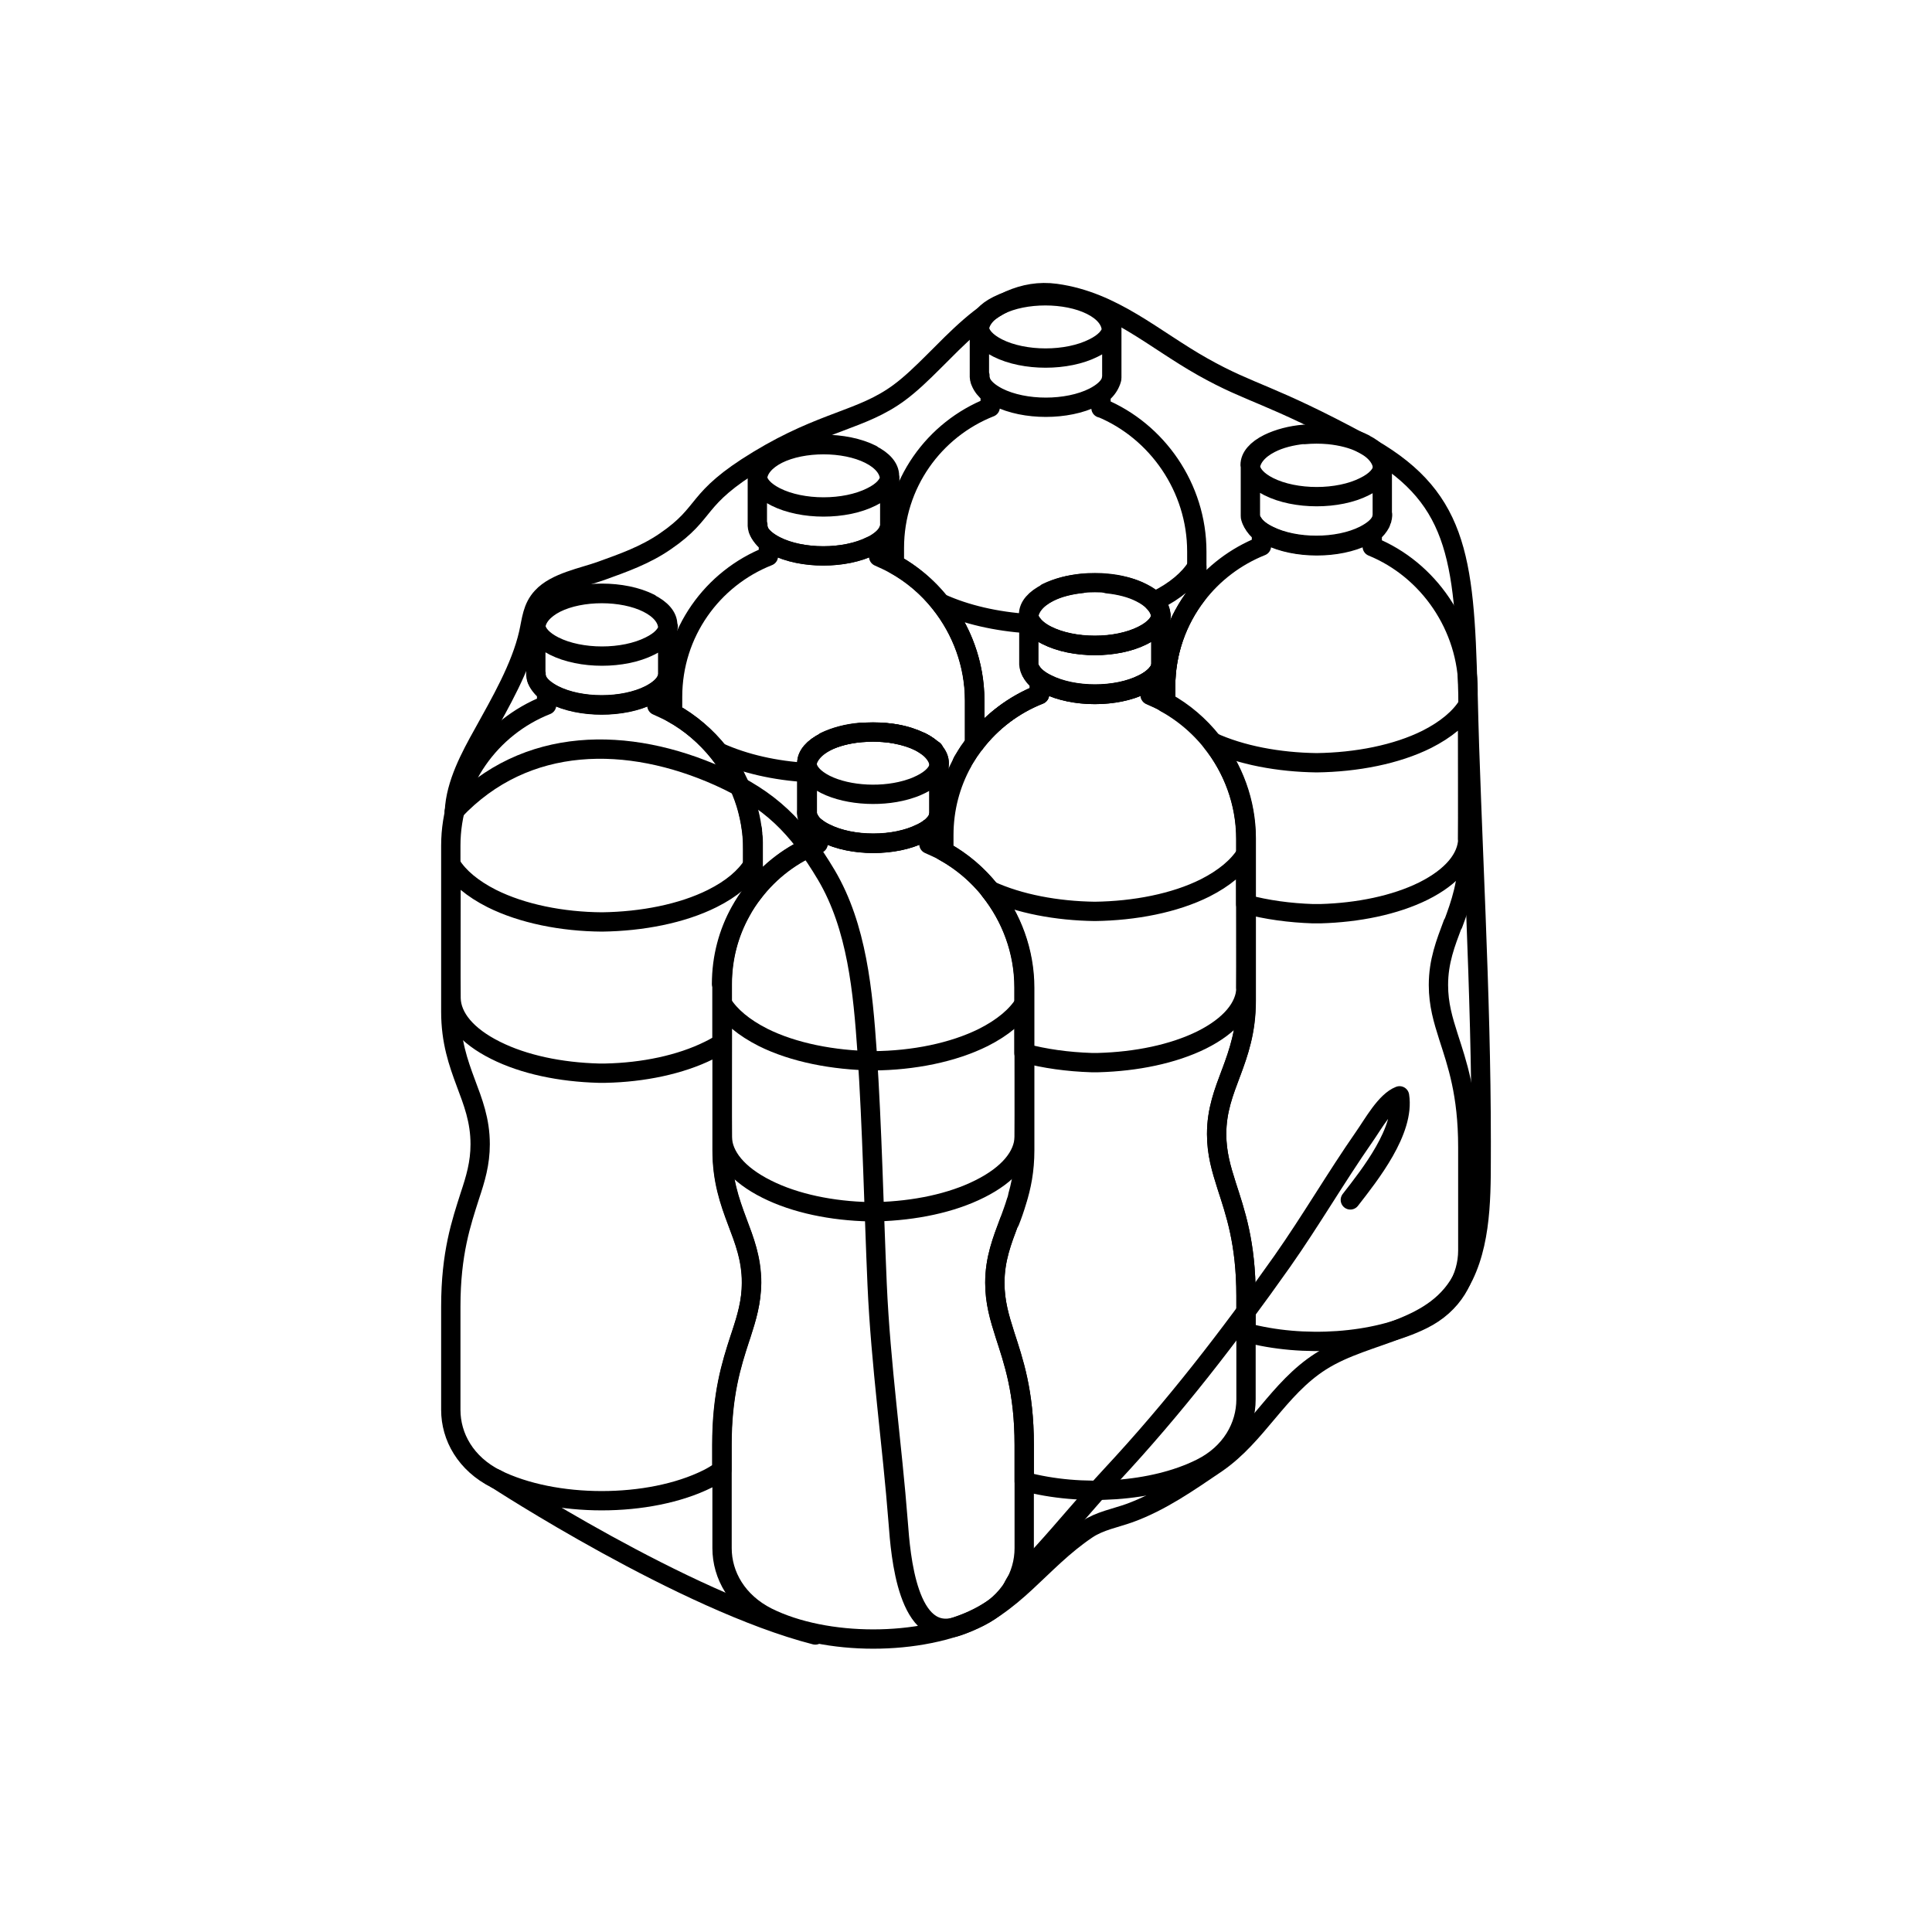 <svg data-name="Ebene 1" xmlns="http://www.w3.org/2000/svg" viewBox="0 0 75 75" width="150" height="150" class="el-image uk-text-danger uk-svg uk-scrollspy-inview" uk-scrollspy-class="uk-animation-stroke" style="--uk-animation-stroke: 152;">
  
  <path stroke="currentColor" fill="none" stroke-width=".75px" stroke-linecap="round" stroke-linejoin="round" d="M29.24,34.64h0c-.76.99-1.21,2.23-1.21,3.57v2.28c-.15.1-.32.2-.51.29-1.11.55-2.55.85-4.01.88h0s-.09,0-.14,0c-.05,0-.09,0-.14,0h0c-1.46-.04-2.89-.33-4-.89-1.12-.56-1.7-1.28-1.72-2.01-.01-.58,0-3.61,0-5.19.3.48.83.93,1.58,1.31,1.18.59,2.73.9,4.28.91,1.55-.02,3.1-.32,4.28-.91.76-.38,1.28-.83,1.58-1.31,0,.31,0,.67,0,1.06Z"></path>
  <path stroke="currentColor" fill="none" stroke-width=".75px" stroke-linecap="round" stroke-linejoin="round" d="M17.63,31.49c2.78-2.96,6.77-2.92,10.28-1.35,2,.9,3.05,1.95,4.17,3.83,1.19,2.01,1.42,4.53,1.58,6.86.2,2.99.26,6.03.39,9.03.14,3.15.58,6.17.82,9.27.09,1.2.35,4.69,2.34,3.99,2.17-.76,3.13-2.5,4.99-3.75.49-.33,1.11-.44,1.64-.63,1.24-.45,2.3-1.2,3.38-1.93,1.59-1.09,2.39-2.9,4.05-3.96,1.87-1.19,4.49-1.11,5.56-3.33.75-1.55.66-3.54.67-5.21,0-5.84-.37-11.69-.52-17.52-.13-5.23-.41-7.59-4.08-9.57s-4.29-1.9-6.21-2.98-3.46-2.54-5.7-2.85c-2.59-.36-4.28,2.52-6.08,3.85-1.46,1.08-2.93,1.08-5.47,2.62s-1.92,2-3.62,3.16c-.77.53-1.62.83-2.48,1.14-.72.26-1.77.44-2.3,1.02-.38.41-.4.88-.52,1.41-.3,1.32-1.1,2.69-1.75,3.87-.51.91-1.08,1.97-1.13,3.03Z"></path>
  <path stroke="currentColor" fill="none" stroke-width=".75px" stroke-linecap="round" stroke-linejoin="round" d="M25.94,24.32c-.03.28-.28.55-.71.76-1.03.52-2.69.52-3.72,0-.43-.22-.67-.48-.71-.76,0,.03,0,.05,0,.08v1.71s0,.05,0,.07c0,0,0,.02,0,.03,0,.03.01.07.02.1,0,.03.02.06.03.09h0c.09.21.32.41.65.58,1.02.52,2.69.52,3.72,0,.33-.17.56-.37.65-.58h0s.03-.07.03-.1c0-.03.02-.06.02-.1,0,0,0-.02,0-.03,0-.02,0-.05,0-.07v-1.71s0-.05,0-.08ZM25.23,23.42c-1.03-.52-2.69-.52-3.72,0-.46.23-.71.52-.71.83,0,.02,0,.04,0,.07.03-.33.29-.66.78-.91.98-.49,2.58-.49,3.56,0,.5.25.75.58.78.91,0-.02,0-.04,0-.07,0-.31-.25-.6-.71-.83ZM20.86,26.41h0s-.03-.07-.03-.1c-.01-.03-.02-.07-.02-.1,0,0,0-.02,0-.03,0,0,0-.02,0-.03M25.94,26.15s0,.02,0,.03c0,0,0,.02,0,.03,0,.03,0,.07-.02.1,0,.03-.02.06-.03.09h0"></path>
  <path stroke="currentColor" fill="none" stroke-width=".75px" stroke-linecap="round" stroke-linejoin="round" d="M39.76,38.96c-.3.48-.83.93-1.58,1.31-1.18.59-2.73.9-4.28.91-1.55-.02-3.1-.32-4.28-.91-.75-.38-1.28-.83-1.58-1.31,0,1.59-.01,4.61,0,5.19.02.73.6,1.45,1.72,2.01,1.11.56,2.55.85,4,.88h0s.09,0,.14,0c.05,0,.09,0,.14,0h0c1.46-.04,2.89-.33,4-.89,1.12-.56,1.7-1.28,1.72-2.01.01-.58,0-3.6,0-5.19Z"></path>
  <path stroke="currentColor" fill="none" stroke-width=".75px" stroke-linecap="round" stroke-linejoin="round" d="M36.46,29.69c-.03.28-.28.55-.71.76-.12.06-.26.12-.39.16-1.02.35-2.42.29-3.32-.16-.43-.22-.68-.49-.71-.78,0,.03,0,.06,0,.09v1.72s0,.05,0,.07c0,0,0,.02,0,.03,0,.03.01.07.02.1,0,.03.02.06.03.09h0s.03.06.04.08c.03.05.07.1.12.15.02.03.05.05.08.07.03.03.06.05.09.07.09.07.2.14.33.2,1.03.52,2.69.52,3.72,0,.03-.01.06-.03.08-.04.1-.05.19-.11.26-.17.02-.01.04-.03.06-.04,0,0,0,0,.01-.01.02-.02.04-.04.06-.06.05-.05.1-.11.13-.16.02-.03.03-.05.04-.08h0s.03-.07.03-.1c0-.03.02-.06.02-.1,0,0,0-.02,0-.03,0-.02,0-.05,0-.07v-1.72s0-.05,0-.08ZM32.03,28.8c-.46.23-.71.52-.71.83,0,.02,0,.03,0,.05.04-.32.29-.65.78-.9.37-.19.82-.3,1.3-.35-.5.04-.99.17-1.38.36ZM35.75,28.8c-.29-.14-.62-.25-.98-.31-.13-.02-.26-.04-.39-.05.14.01.27.03.4.06.33.06.64.16.9.29.5.25.75.59.78.91,0-.02,0-.04,0-.07,0-.31-.25-.6-.71-.83ZM31.32,31.55s0-.02,0-.03M36.46,31.53s0,.02,0,.03"></path>
  <path stroke="currentColor" fill="none" stroke-width=".75px" stroke-linecap="round" stroke-linejoin="round" d="M31.75,32.24v.51c-1,.39-1.87,1.05-2.51,1.89h0s0-1.67,0-1.67c0-.09,0-.17,0-.26,0-.1,0-.2-.02-.3,0-.04,0-.09-.01-.13,0-.05,0-.09-.02-.14-.02-.14-.04-.27-.07-.4-.03-.13-.06-.26-.09-.39-.02-.07-.04-.14-.06-.2-.04-.13-.09-.26-.14-.38-.05-.13-.1-.25-.16-.37-.14-.31-.32-.61-.52-.89-.06-.09-.13-.18-.2-.27,0,0-.02-.02-.02-.03.98.44,2.17.71,3.41.78v1.48s0,.05,0,.07c0,0,0,.02,0,.03,0,.03,0,.07.02.1,0,.03.02.06.03.09h0s.03.06.04.08c.07.13.17.26.32.38Z"></path>
  <path stroke="currentColor" fill="none" stroke-width=".75px" stroke-linecap="round" stroke-linejoin="round" d="M36.46,29.63c0-.31-.25-.6-.71-.83-.29-.14-.62-.25-.98-.31-.13-.02-.26-.04-.39-.05-.32-.03-.65-.03-.96,0-.5.04-.99.17-1.38.36-.46.23-.71.52-.71.83,0,.02,0,.03,0,.05,0,.03,0,.06,0,.09v1.72s0,.05,0,.07c0,0,0,.02,0,.03,0,.03.01.07.02.1,0,.03.02.06.03.09h0s.03.06.04.08c.03.05.07.1.12.15.02.03.05.05.08.07.03.03.06.05.09.07.09.07.2.14.33.2,1.03.52,2.69.52,3.72,0,.03-.01.06-.03.08-.04.1-.05.19-.11.26-.17.02-.01.04-.03.06-.04,0,0,0,0,.01-.01.02-.02.04-.04.06-.06.05-.05.1-.11.13-.16.02-.03.03-.05.04-.08h0s.03-.07.03-.1c.01-.03.02-.07.02-.1,0,0,0-.02,0-.03,0-.02,0-.05,0-.07v-1.72s0-.05,0-.08c0-.02,0-.04,0-.07ZM33.84,21.2c.33-.17.56-.37.65-.58h0s.03-.07.03-.1c0-.03.02-.06.02-.1,0,0,0-.02,0-.03,0-.02,0-.05,0-.07v-1.71s0-.05,0-.08c-.03.28-.28.55-.71.76-1.03.52-2.69.52-3.72,0-.43-.22-.67-.48-.71-.76,0,.03,0,.05,0,.08v1.71s0,.05,0,.07c0,0,0,.02,0,.03,0,.03.01.07.02.1,0,.03.02.06.03.09h0c.09.21.32.41.65.58,1.02.52,2.69.52,3.72,0ZM33.84,17.64c-1.03-.52-2.69-.52-3.72,0-.46.23-.71.52-.71.83,0,.02,0,.04,0,.07.03-.33.29-.66.78-.91.98-.49,2.58-.49,3.56,0,.5.25.75.58.78.91,0-.02,0-.04,0-.07,0-.31-.25-.6-.71-.83ZM29.47,20.63h0s-.03-.07-.03-.1c-.01-.03-.02-.07-.02-.1,0,0,0-.02,0-.03,0,0,0-.02,0-.03M34.55,20.37s0,.02,0,.03c0,0,0,.02,0,.03,0,.03,0,.07-.02.1,0,.03-.02.06-.03.09h0"></path>
  <path stroke="currentColor" fill="none" stroke-width=".75px" stroke-linecap="round" stroke-linejoin="round" d="M28.03,38.21v6.44c0,1.17.29,1.99.58,2.76.28.74.56,1.44.56,2.39,0,.74-.18,1.34-.4,2-.02.06-.04.12-.06.18-.32.99-.69,2.15-.69,4.11v.98c-.17.13-.35.24-.55.34-2.27,1.13-5.95,1.13-8.22,0-1.17-.59-1.75-1.63-1.75-2.68v-4.01c0-2.08.41-3.26.74-4.3.22-.66.4-1.26.4-2,0-.94-.28-1.64-.56-2.39-.29-.78-.58-1.6-.58-2.76v-6.44c0-2.48,1.54-4.6,3.72-5.46v-.51c-.18-.14-.3-.3-.37-.47.09.21.32.41.65.58,1.02.52,2.69.52,3.72,0,.33-.17.56-.37.65-.58-.07.16-.19.32-.37.47v.53c.2.09.4.18.6.29.69.38,1.3.91,1.8,1.53.83,1.04,1.32,2.36,1.32,3.76v1.67c-.18.23-.34.48-.48.73-.47.84-.73,1.81-.73,2.83Z"></path>
  <path stroke="currentColor" fill="none" stroke-width=".75px" stroke-linecap="round" stroke-linejoin="round" d="M48.37,38.36c-.02.73-.6,1.45-1.72,2.01-1.11.55-2.55.84-4.01.88h0s-.09,0-.14,0-.09,0-.14,0h0c-.9-.03-1.8-.15-2.61-.37v-2.55c0-1.41-.5-2.73-1.33-3.77,1.15.53,2.61.8,4.08.82,1.55-.02,3.1-.32,4.28-.91.75-.38,1.28-.83,1.58-1.31,0,1.59.01,4.6,0,5.19Z"></path>
  <path stroke="currentColor" fill="none" stroke-width=".75px" stroke-linecap="round" stroke-linejoin="round" d="M45.07,23.91c-.03.28-.28.55-.71.76-1.02.52-2.69.52-3.72,0-.26-.13-.46-.28-.57-.45-.08-.1-.12-.21-.13-.33,0,.03,0,.06,0,.09v1.72s0,.05,0,.07c0,0,0,.02,0,.03,0,.03.01.07.02.1,0,.03.02.06.03.09h0c.09.21.32.41.65.58,1.03.52,2.69.52,3.72,0,.33-.17.56-.36.65-.57h0s.03-.07.03-.1c0-.03.02-.06.02-.1,0,0,0-.02,0-.03,0-.02,0-.05,0-.07v-1.72s0-.05,0-.08ZM40.64,23.02c-.46.23-.71.52-.71.83,0,.02,0,.03,0,.05.04-.32.29-.65.78-.9.37-.19.82-.3,1.3-.35-.5.04-.99.17-1.38.36ZM44.83,23.35c-.11-.12-.27-.23-.47-.33-.39-.2-.87-.32-1.38-.36.48.05.93.16,1.3.35.22.11.39.23.51.37.17.17.26.36.27.55,0-.02,0-.04,0-.07,0-.17-.08-.34-.24-.5ZM39.99,26h0s-.03-.07-.03-.1c-.01-.03-.02-.07-.02-.1,0,0,0-.02,0-.03,0,0,0-.02,0-.03M45.07,25.75s0,.02,0,.03c0,0,0,.02,0,.03,0,.03,0,.07-.02.1,0,.03-.02.06-.03.09h0"></path>
  <path stroke="currentColor" fill="none" stroke-width=".75px" stroke-linecap="round" stroke-linejoin="round" d="M45.07,23.91c-.03.28-.28.55-.71.76-1.02.52-2.69.52-3.72,0-.26-.13-.46-.28-.57-.45-.08-.1-.12-.21-.13-.33.04-.32.29-.65.78-.9.37-.19.82-.3,1.3-.35.32-.03.65-.03.96,0,.48.05.93.16,1.3.35.22.11.39.23.51.37.17.17.26.36.27.55Z"></path>
  <path stroke="currentColor" fill="none" stroke-width=".75px" stroke-linecap="round" stroke-linejoin="round" d="M35.75,28.8c.16.08.3.17.41.27-.15-.09-.3-.18-.43-.27,0,0,0,0,.02,0Z"></path>
  <path stroke="currentColor" fill="none" stroke-width=".75px" stroke-linecap="round" stroke-linejoin="round" d="M46.46,23.08h0c-.76.99-1.21,2.23-1.21,3.57v.63c-.19-.11-.39-.2-.6-.29v-.53c.15-.12.26-.25.32-.38-.11.18-.32.35-.61.49-1.02.52-2.69.52-3.72,0-.29-.14-.5-.32-.61-.49.07.13.17.26.32.38v.51c-1,.39-1.87,1.05-2.51,1.89h0s0-1.67,0-1.67c0-1.41-.5-2.73-1.33-3.78.98.45,2.18.72,3.42.8.05,0,.09,0,.14,0,.12.16.31.32.57.45,1.03.52,2.69.52,3.72,0,.43-.22.67-.48.71-.76-.02-.18-.11-.37-.27-.55.02,0,.03-.01.04-.02.01,0,.03-.01.04-.02.76-.38,1.28-.83,1.58-1.31,0,.31,0,.67,0,1.06Z"></path>
  <path stroke="currentColor" fill="none" stroke-width=".75px" stroke-linecap="round" stroke-linejoin="round" d="M42.74,15.84v-.53c.18-.14.3-.3.37-.47h0s.03-.07.03-.1c0-.03.02-.06.02-.1,0,0,0-.02,0-.03,0-.02,0-.05,0-.07v-1.71s0-.05,0-.08c-.03.28-.28.55-.71.76-1.03.52-2.69.52-3.72,0-.43-.22-.67-.48-.71-.76,0,.03,0,.05,0,.08v1.71s0,.05,0,.07c0,0,0,.02,0,.03,0,.03.01.07.02.1,0,.03.02.06.03.09h0c.07.17.19.32.37.47v.51c-2.18.86-3.72,2.98-3.72,5.46v.63c1.86,1.02,3.12,3.05,3.12,5.29v1.67h0c.64-.84,1.51-1.5,2.51-1.9v-.51c-.15-.12-.26-.25-.32-.38.11.18.32.35.61.49,1.03.52,2.69.52,3.72,0,.29-.14.5-.32.61-.49-.07.13-.17.26-.32.38v.53c.2.09.41.18.6.29v-.63c0-1.34.45-2.57,1.21-3.56v-1.67c0-2.48-1.54-4.68-3.72-5.58ZM42.45,11.86c-1.03-.52-2.69-.52-3.72,0-.46.23-.71.52-.71.83,0,.02,0,.04,0,.07.03-.33.29-.66.78-.91.98-.49,2.58-.49,3.56,0,.5.25.75.58.78.91,0-.02,0-.04,0-.07,0-.31-.25-.6-.71-.83ZM43.16,14.59s0,.02,0,.03c0,0,0,.02,0,.03,0,.03,0,.07-.02.1,0,.03-.02.06-.03.09h0c-.09.21-.32.41-.65.58-1.03.52-2.69.52-3.72,0-.33-.17-.56-.37-.65-.58h0s-.03-.07-.03-.1c-.01-.03-.02-.07-.02-.1,0,0,0-.02,0-.03,0,0,0-.02,0-.03"></path>
  <path stroke="currentColor" fill="none" stroke-width=".75px" stroke-linecap="round" stroke-linejoin="round" d="M36.25,29.12s-.06-.03-.09-.05c-.11-.09-.25-.19-.41-.27,0,0,0,0-.02,0-.28-.14-.61-.24-.97-.31-.13-.02-.26-.04-.39-.05-.32-.03-.65-.03-.96,0-.5.04-.99.17-1.38.36-.46.23-.71.52-.71.83,0,.02,0,.03,0,.05,0,.03,0,.06,0,.09v1.72s0,.05,0,.07c0,0,0,.02,0,.03,0,.03,0,.07.02.1,0,.03.02.06.03.09h0s.03.06.04.08c.07.13.17.26.32.38v.51c-1,.39-1.87,1.05-2.51,1.89h0s0-1.67,0-1.67c0-.09,0-.17,0-.26,0-.1,0-.2-.02-.3,0-.04,0-.09-.01-.13,0-.05,0-.09-.02-.14-.02-.14-.04-.27-.07-.4-.03-.13-.06-.26-.09-.39-.02-.07-.04-.14-.06-.2-.04-.13-.09-.26-.14-.38-.05-.13-.1-.25-.16-.37-.14-.31-.32-.61-.52-.89-.06-.09-.13-.18-.2-.27,0,0-.02-.02-.02-.03-.49-.62-1.11-1.15-1.8-1.53v-.63c0-2.48,1.54-4.6,3.72-5.46v-.51c-.18-.14-.3-.3-.37-.47.09.21.32.41.65.58,1.02.52,2.69.52,3.72,0,.33-.17.56-.37.65-.58-.07.16-.19.32-.37.47v.53c.2.09.4.18.6.29.69.38,1.3.9,1.79,1.52.83,1.04,1.33,2.37,1.33,3.78v1.67c-.05.07-.11.14-.16.22-.04.05-.08.11-.11.16-.03.05-.07.1-.1.16-.03.04-.05.09-.08.13,0,.02-.02.04-.03.06"></path>
  <path stroke="currentColor" fill="none" stroke-width=".75px" stroke-linecap="round" stroke-linejoin="round" d="M39.18,47.42c-.28.75-.56,1.45-.56,2.38,0,.75.18,1.35.39,2.01.33,1.03.75,2.2.75,4.28v4.01c0,1.05-.58,2.1-1.75,2.68-2.27,1.13-5.95,1.13-8.22,0-1.17-.59-1.76-1.63-1.76-2.68v-4.01c0-1.96.37-3.13.69-4.11.02-.06.04-.12.06-.18.21-.66.39-1.26.4-2,0-.94-.28-1.64-.56-2.39-.29-.78-.58-1.6-.58-2.76v-6.44c0-1.03.26-1.99.73-2.83.14-.26.3-.5.48-.73h0c.64-.84,1.51-1.5,2.51-1.9v-.51c-.15-.12-.26-.25-.32-.38.11.18.32.35.61.49,1.03.52,2.69.52,3.72,0,.03-.01.06-.03.08-.04.25-.13.43-.29.53-.45-.07.13-.17.26-.32.38v.53c.2.09.41.18.6.29.69.38,1.3.9,1.79,1.52.83,1.04,1.33,2.36,1.33,3.77v6.3c0,.79-.13,1.42-.31,1.99-.08.27-.17.53-.27.78Z"></path>
  <path stroke="currentColor" fill="none" stroke-width=".75px" stroke-linecap="round" stroke-linejoin="round" d="M47.79,41.64c-.28.75-.56,1.45-.56,2.38,0,.75.18,1.35.39,2.01.33,1.03.75,2.2.75,4.28v4.01c0,1.05-.58,2.1-1.75,2.68-1.86.93-4.66,1.1-6.86.51v-1.42c0-2.08-.42-3.26-.75-4.28-.21-.66-.39-1.26-.39-2.01,0-.93.28-1.63.56-2.38.09-.25.19-.51.27-.78h0c.03-.07.05-.14.06-.22.1-.35.18-.73.22-1.16,0-.04,0-.09.01-.14,0-.15.02-.32.02-.48v-6.3c0-2.25-1.26-4.26-3.12-5.29v-.63c0-1.03.26-1.99.73-2.84,0-.02.02-.04.03-.06.03-.04.05-.09.08-.13.03-.05.06-.1.1-.16.03-.05.07-.11.11-.16.05-.08.1-.14.16-.22h0c.64-.84,1.51-1.5,2.51-1.9v-.51c-.15-.12-.26-.25-.32-.38.11.18.32.35.61.49,1.03.52,2.69.52,3.72,0,.29-.14.5-.32.61-.49-.07.13-.17.26-.32.38v.53c.2.09.41.18.6.29.69.38,1.3.9,1.79,1.52.83,1.04,1.33,2.36,1.33,3.77v6.3c0,1.17-.29,1.99-.58,2.77Z"></path>
  <path stroke="currentColor" fill="none" stroke-width=".75px" stroke-linecap="round" stroke-linejoin="round" d="M56.98,32.58c-.02.73-.6,1.45-1.72,2.01-1.11.55-2.55.84-4.01.88h0s-.09,0-.14,0-.09,0-.14,0h0c-.9-.03-1.8-.15-2.61-.37v-2.54c0-1.41-.5-2.73-1.33-3.77,1.15.53,2.61.8,4.08.82,1.55-.02,3.1-.32,4.28-.91.75-.38,1.28-.83,1.58-1.31,0,1.59.01,4.6,0,5.19Z"></path>
  <path stroke="currentColor" fill="none" stroke-width=".75px" stroke-linecap="round" stroke-linejoin="round" d="M53.62,20.22s0,0,0,0c.02-.03.03-.06.03-.09.01-.03.02-.07.02-.1,0-.02,0-.04,0-.06M48.54,19.96s0,.04,0,.06c0,.03,0,.07.02.1,0,.03.02.06.03.09,0,0,0,0,0,0M52.97,17.23c-.39-.2-.87-.32-1.38-.36.48.05.93.16,1.3.35.5.25.75.59.78.91,0-.02,0-.04,0-.07,0-.31-.25-.6-.71-.83ZM50.63,16.87c.32-.03.65-.03.96,0-.32-.03-.65-.03-.96,0ZM48.54,18.06s0,.03,0,.05c.04-.32.29-.65.78-.9.37-.19.82-.3,1.3-.35-.5.04-.99.17-1.38.36-.46.23-.71.52-.71.83ZM53.68,18.13c-.03.28-.28.55-.71.76-1.02.52-2.69.52-3.72,0-.43-.22-.68-.49-.71-.78,0,.03,0,.06,0,.09v1.72s0,.07,0,.1c0,.03.01.07.02.1,0,.03.02.06.03.09,0,0,0,0,0,0,.09.21.32.41.65.57,1.03.52,2.69.52,3.72,0,.33-.17.56-.36.65-.57,0,0,0,0,0,0,.02-.03.03-.06.03-.09,0-.03.02-.06.02-.1,0-.03,0-.07,0-.1v-1.72s0-.05,0-.08Z"></path>
  <path stroke="currentColor" fill="none" stroke-width=".75px" stroke-linecap="round" stroke-linejoin="round" d="M56.4,35.86c-.28.75-.56,1.45-.56,2.38,0,.75.18,1.35.39,2.01.33,1.03.75,2.2.75,4.28v4.01c0,1.05-.58,2.1-1.75,2.68-1.86.93-4.66,1.1-6.86.51v-1.41c0-2.08-.42-3.26-.75-4.28-.21-.66-.39-1.26-.39-2.01,0-.93.28-1.63.56-2.38.29-.78.58-1.61.58-2.77v-6.3c0-2.25-1.26-4.26-3.12-5.29v-.63c0-1.34.45-2.57,1.21-3.56h0c.64-.84,1.51-1.5,2.51-1.9v-.51c-.15-.12-.26-.25-.32-.38.11.18.32.35.61.49,1.03.52,2.69.52,3.72,0,.29-.14.5-.32.61-.49-.07.13-.17.26-.32.38v.53c2.18.89,3.72,3.1,3.72,5.58v6.3c0,1.17-.29,1.99-.58,2.77Z"></path>
  <path stroke="currentColor" fill="none" stroke-width=".75px" stroke-linecap="round" stroke-linejoin="round" d="M19.26,57.41s7.28,4.75,12.39,6.06"></path>
  <path stroke="currentColor" fill="none" stroke-width=".75px" stroke-linecap="round" stroke-linejoin="round" d="M39.27,61.75c.17-.55.8-1.02,1.19-1.45.91-1,1.76-2.04,2.68-3.03,2.45-2.63,4.57-5.38,6.64-8.31,1.11-1.58,2.08-3.25,3.18-4.83.35-.5.83-1.38,1.37-1.59.21,1.35-1.14,3.05-1.91,4.04"></path>
</svg>